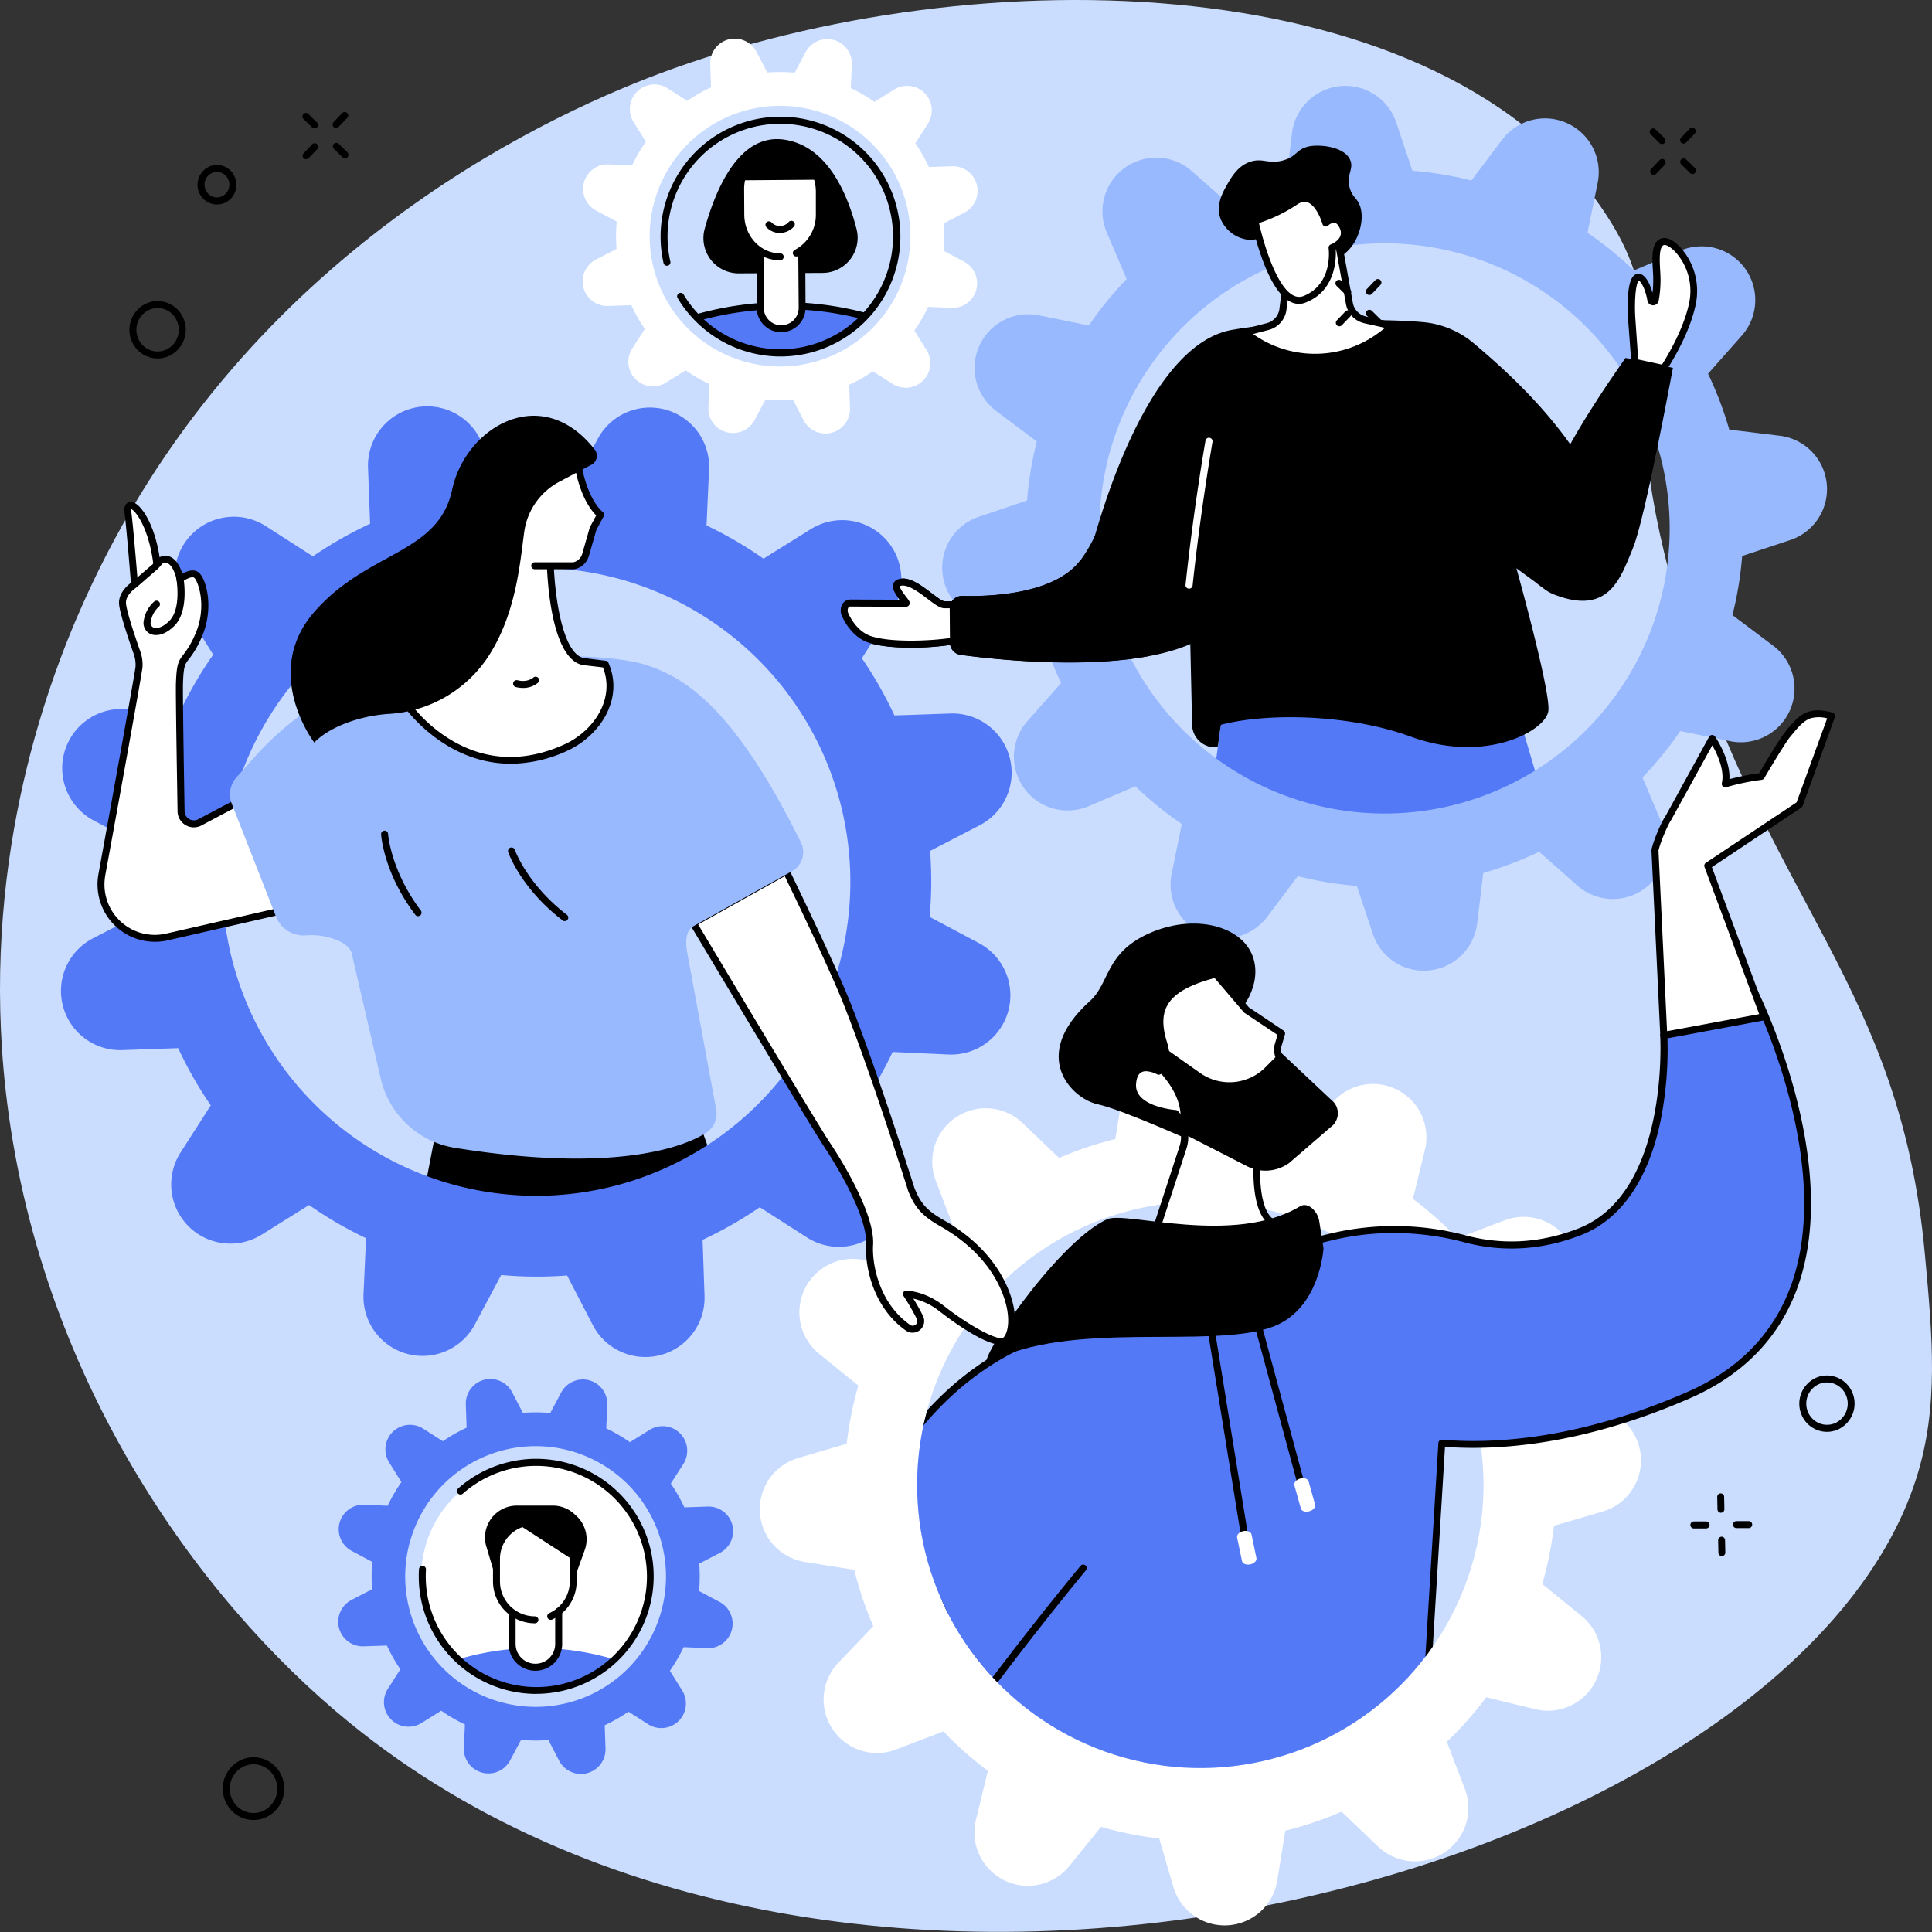 <?xml version="1.0" encoding="UTF-8"?> <svg xmlns="http://www.w3.org/2000/svg" xmlns:xlink="http://www.w3.org/1999/xlink" viewBox="0 0 830 830"><rect x="0" y="0" width="830" height="830" fill="#333333" stroke="none"/> <defs> <style>.cls-1{fill:none;}.cls-2{fill:#caddff;}.cls-3{fill:#5479f7;}.cls-4{fill:#99b9ff;}.cls-5{fill:#fff;}.cls-6{clip-path:url(#clip-path);}.cls-7{clip-path:url(#clip-path-2);}</style> <clipPath id="clip-path"> <path class="cls-1" d="M709.91,287.07,409.37,369.85,321,517.63,399.12,603a121.67,121.67,0,1,0,238.13,39.8l116-21.55L820.1,479.73,803,277.22Z"></path> </clipPath> <clipPath id="clip-path-2"> <path class="cls-1" d="M285,101.31a50.12,50.12,0,1,1,50.12,50.12A50.12,50.12,0,0,1,285,101.31Z"></path> </clipPath> </defs> <title>pic_03Ресурс 5</title> <g id="Слой_2" data-name="Слой 2"> <g id="Illustration"> <g id="Social_role" data-name="Social role"> <path class="cls-2" d="M36.32,257.82c-18,39.81-44.55,116-33.86,210.83C16.16,590.27,84,686.16,150.06,740c219.09,178.8,620.16,63.29,673.27-105.14,9.64-30.56,6.93-60,3.59-96.29-10.6-115.34-66.45-149.62-104-272.08-34.18-111.45-.48-124-32.44-173.54C621.14-14.48,421-19.9,283.29,31.63,230.4,51.42,102,112.13,36.32,257.82Z"></path> <path class="cls-3" d="M663.43,344.59,650,299.16l-122.54-11-8,61.32S645,376,663.43,344.59Z"></path> <path class="cls-4" d="M427.93,176.54l17.47,13.13A152.85,152.85,0,0,0,441.23,215L420.54,222a23.08,23.08,0,0,0-15.65,24.21h0a23.08,23.08,0,0,0,20.17,20.59l21.7,2.64a154.89,154.89,0,0,0,9.11,24l-14.49,16.37a23.08,23.08,0,0,0-1.45,28.79h0a23.08,23.08,0,0,0,27.76,7.75l20.06-8.54A152.88,152.88,0,0,0,507.71,354l-4.37,21.41a23.08,23.08,0,0,0,13.14,25.65h0a23.08,23.08,0,0,0,27.91-7.17l13.14-17.47a152.9,152.9,0,0,0,25.37,4.17l6.91,20.68A23.08,23.08,0,0,0,614,416.91h0a23.08,23.08,0,0,0,20.59-20.17l2.64-21.7a154.9,154.9,0,0,0,24-9.11l16.37,14.49a23.08,23.08,0,0,0,28.78,1.45h0a23.08,23.08,0,0,0,7.75-27.76L705.62,334a152.86,152.86,0,0,0,16.23-19.94l21.41,4.36a23.08,23.08,0,0,0,25.65-13.14h0a23.08,23.08,0,0,0-7.17-27.91l-17.47-13.13a152.86,152.86,0,0,0,4.17-25.37L769.13,232a23.08,23.08,0,0,0,15.65-24.21h0A23.08,23.08,0,0,0,764.6,187.2l-21.7-2.64a155,155,0,0,0-9.11-24l14.49-16.37a23.08,23.08,0,0,0,1.45-28.78h0A23.08,23.08,0,0,0,722,107.65l-20.06,8.54A153,153,0,0,0,682,100l4.36-21.41A23.08,23.08,0,0,0,673.19,52.9h0a23.08,23.08,0,0,0-27.91,7.17L632.14,77.53a153,153,0,0,0-25.37-4.17l-6.91-20.68A23.08,23.08,0,0,0,575.65,37h0a23.08,23.08,0,0,0-20.59,20.17l-2.64,21.7a154.89,154.89,0,0,0-24,9.1L512,73.52a23.08,23.08,0,0,0-28.78-1.45h0a23.08,23.08,0,0,0-7.75,27.76L484,119.9a152.84,152.84,0,0,0-16.23,19.94l-21.41-4.37a23.08,23.08,0,0,0-25.65,13.14h0A23.08,23.08,0,0,0,427.93,176.54Zm55.22.17a122.48,122.48,0,1,1,61.42,162A122.48,122.48,0,0,1,483.14,176.7Z"></path> <path class="cls-5" d="M436.34,259.35s-13.71.51-30.66.44c-3.57,0-13.13-11.46-19.27-9.52-4.41,1.39,3.93,8.9,2.78,8.9l-23.63-.1c-2.66,0-3.55,2.71-2.45,5.13,1.58,3.46,5,8.71,10.7,10.54,10.16,3.27,29.77,1.8,35.83.62a153.61,153.61,0,0,1,23.77-2.77Z"></path> <path d="M391.37,278.23c-6.48,0-13.21-.52-18-2.07-6.81-2.2-10.38-8.67-11.6-11.35a5.67,5.67,0,0,1,.16-5.36,4.17,4.17,0,0,1,3.64-1.89h0l20.91.09c-1.92-2.52-3.35-4.78-2.73-6.76a3.11,3.11,0,0,1,2.2-2.05c4.48-1.42,9.69,2.52,14.28,6,1.92,1.45,4.55,3.45,5.44,3.45,16.71.06,30.46-.43,30.59-.44l1.94-.07-3.59,16.29-1.18,0a153.66,153.66,0,0,0-23.51,2.74A114.17,114.17,0,0,1,391.37,278.23Zm-25.82-17.67a1.22,1.22,0,0,0-1.12.52,2.76,2.76,0,0,0,.06,2.49c1.05,2.32,4.12,7.91,9.79,9.74,9.91,3.19,29.37,1.69,35.09.58a161.86,161.86,0,0,1,22.84-2.75l2.25-10.22c-4.37.13-15.66.43-28.78.38-1.89,0-4.13-1.71-7.24-4.06-3.61-2.73-8.56-6.48-11.57-5.53a.74.74,0,0,0-.27.13c-.13.52.78,2.1,2.75,4.63,1.19,1.54,1.79,2.31,1.29,3.32a1.59,1.59,0,0,1-1.44.88h0l-23.64-.1Z"></path> <path d="M529.19,141.74c17.63-3.16,55.47-5.58,81.93-3.37a39.16,39.16,0,0,1,22,9.11c18.23,15.4,59.66,52,62.58,97.18a7.91,7.91,0,0,1-3,6.67l-.35-2c-10,7.93-22.69,9.44-32.31,1.09l-8.58-6.3s14.73,52.78,13.73,61.26-26.83,22.91-59.12,11.08c-25.87-9.48-60.85-10.44-81.47-5.11-.34.09-1.23,9.4-1.56,9.49a7.53,7.53,0,0,1-4.63-.47,9.87,9.87,0,0,1-6.27-9l-1.34-60L467,242.93S488.17,149.09,529.19,141.74Z"></path> <path d="M718.7,158.05c-.49,2.47-12,64.92-17.21,77.5-5.34,12.86-10.25,28.87-33.5,20-34.72-13.22,26.71-96.2,30.32-101.76C698.43,153.62,718.71,158,718.7,158.05Z"></path> <path d="M408.11,276.13,408,261.4a5.3,5.3,0,0,1,5.43-5.35c11.94.3,40.13-.67,51-15.7,9.15-12.63,11.92-27.8,11.92-27.8s46.13-6.94,54.09,30.47c11.28,53-94.31,41.52-117.74,38.33A5.3,5.3,0,0,1,408.11,276.13Z"></path> <path class="cls-5" d="M702.36,155.66,701,136.75s-.88-14.47,2-17.17c2.09-2,5,2.7,6.22,9.28a1,1,0,0,0,1.93,0A48.45,48.45,0,0,0,711.7,117c-.25-4.75-1.16-13.11,3.3-13.29s14.78,11.42,12.33,25.45-12.67,29.12-12.67,29.12Z"></path> <path d="M714.65,159.83a1.5,1.5,0,0,1-.32,0L702,157.12a1.5,1.5,0,0,1-1.18-1.36l-1.4-18.91c-.22-3.58-.69-15.42,2.41-18.37a2.94,2.94,0,0,1,3-.72c2.37.78,4.1,4.4,5.1,8.06a47.66,47.66,0,0,0,.21-8.7l-.07-1.2c-.26-4.31-.59-9.67,1.73-12.24a4.29,4.29,0,0,1,3.07-1.43c2.15-.09,4.87,1.56,7.47,4.52a28,28,0,0,1,6.4,22.69c-2.48,14.19-12.49,29.08-12.91,29.71A1.5,1.5,0,0,1,714.65,159.83Zm-10.87-5.4L714,156.64c2.13-3.34,9.85-16,11.89-27.7a24.91,24.91,0,0,0-5.7-20.2c-2.12-2.42-4.08-3.5-5-3.5h0a1.27,1.27,0,0,0-1,.44c-1.48,1.64-1.16,6.9-1,10.05l.07,1.22a49.67,49.67,0,0,1-.66,12.15,2.44,2.44,0,0,1-2.42,2.06h0a2.46,2.46,0,0,1-2.45-2.06c-1-5.68-3.07-8.39-3.71-8.51-1.43,1.42-1.89,9.42-1.48,16Z"></path> <path d="M544.4,102.65c-2.87-1.3-4.35.86-8.62.28a14.81,14.81,0,0,1-11.4-8.9c-2.26-5.93,1-11.59,3.05-15.15s4.64-7.5,9.16-9.2c5.88-2.22,8.34,1.19,15.08-.9,5.48-1.7,5.08-4.34,10-5.73,4.06-1.16,15.78-.5,18.4,5.73,1.66,4-1.92,6.35-.14,12.21,1.07,3.51,2.76,3.94,4,6.66,3.05,6.73-.77,18.56-8.06,22.52C565.92,115.54,549.34,104.9,544.4,102.65Z"></path> <path class="cls-5" d="M553.49,113.95l-2.3,18.88a8.83,8.83,0,0,1-6.54,7.47l-9.71,2.53,1.37,1a47.25,47.25,0,0,0,57.18.05l5-3.82-12.07-2.69a8.83,8.83,0,0,1-6.76-7l-5-27.82Z"></path> <path d="M564.94,155a48.69,48.69,0,0,1-29.54-9.93L534,144a1.5,1.5,0,0,1,.53-2.65l9.71-2.53a7.29,7.29,0,0,0,5.42-6.2l2.3-18.88a1.5,1.5,0,0,1,.78-1.14L574,101.23a1.5,1.5,0,0,1,2.19,1.05l5,27.82a7.31,7.31,0,0,0,5.61,5.85l12.07,2.69a1.5,1.5,0,0,1,.58,2.66l-5,3.82A48.69,48.69,0,0,1,564.94,155Zm-26.61-11.5a45.9,45.9,0,0,0,54.26-.77l2.46-1.86-8.91-2a10.31,10.31,0,0,1-7.91-8.25l-4.65-25.79L554.89,114.9,552.68,133a10.27,10.27,0,0,1-7.65,8.74Z"></path> <path class="cls-5" d="M572.27,106.39s7.45-2.81,4.65-9-7.36-1.61-7.36-1.61-4.24-15.18-13.13-9.19a62.76,62.76,0,0,1-17.33,8.16s3.13,15.27,8.76,25.44c3.39,6.13,7.7,10.4,12.77,8.34,13.88-5.64,11.64-22.16,11.64-22.16Z"></path> <path d="M558.09,130.57c-3.3,0-7.38-2.13-11.54-9.63-5.67-10.25-8.79-25.23-8.92-25.86a1.5,1.5,0,0,1,1.09-1.75,61.89,61.89,0,0,0,16.87-8c2.48-1.67,4.92-2.08,7.24-1.22,4,1.47,6.42,6.45,7.5,9.27a5.56,5.56,0,0,1,3.59-.66c1.83.33,3.29,1.69,4.36,4a7.09,7.09,0,0,1,.26,5.82,10.07,10.07,0,0,1-4.7,4.69c.21,4,0,17.51-12.65,22.63A8.24,8.24,0,0,1,558.09,130.57ZM540.87,95.82c.9,3.92,3.82,15.55,8.31,23.66,3.63,6.55,7.29,9.14,10.89,7.68,12.61-5.12,10.8-19.94,10.71-20.57a1.5,1.5,0,0,1,1-1.6c.07,0,3.1-1.23,4-3.52a4.16,4.16,0,0,0-.22-3.43c-.44-1-1.17-2.14-2.16-2.32a3.87,3.87,0,0,0-2.77,1.15,1.5,1.5,0,0,1-2.5-.66c-.6-2.15-2.92-8-6.33-9.25-1.38-.51-2.87-.22-4.53.9A65.93,65.93,0,0,1,540.87,95.82Z"></path> <path class="cls-5" d="M510.81,252.88h-.16a1.5,1.5,0,0,1-1.33-1.65c3.53-33.39,8.52-61.62,8.57-61.9a1.5,1.5,0,1,1,3,.52c0,.28-5,28.41-8.54,61.69A1.5,1.5,0,0,1,510.81,252.88Z"></path> <path class="cls-3" d="M151.11,666.29l8.83,4.7a69.93,69.93,0,0,0-.08,11.76L151,687.35a10.56,10.56,0,0,0-5.35,12.05h0a10.56,10.56,0,0,0,10.58,7.88l10-.34A70.88,70.88,0,0,0,172,717.14l-5.39,8.43A10.56,10.56,0,0,0,168,738.68h0a10.56,10.56,0,0,0,13.1,1.53l8.46-5.28a69.93,69.93,0,0,0,10.17,5.92l-.45,10a10.56,10.56,0,0,0,7.76,10.66h0a10.56,10.56,0,0,0,12.11-5.22l4.7-8.83a70,70,0,0,0,11.76.08l4.59,8.86a10.56,10.56,0,0,0,12.05,5.35h0a10.56,10.56,0,0,0,7.88-10.58l-.34-10A70.89,70.89,0,0,0,270,735.35l8.43,5.39a10.56,10.56,0,0,0,13.11-1.39h0a10.56,10.56,0,0,0,1.53-13.1l-5.28-8.46a69.93,69.93,0,0,0,5.92-10.17l10,.45a10.56,10.56,0,0,0,10.66-7.76h0a10.56,10.56,0,0,0-5.22-12.11l-8.83-4.7a69.93,69.93,0,0,0,.08-11.76l8.86-4.59a10.56,10.56,0,0,0,5.35-12.05h0A10.56,10.56,0,0,0,304,647.23l-10,.34a70.91,70.91,0,0,0-5.82-10.21l5.39-8.43a10.56,10.56,0,0,0-1.39-13.11h0a10.56,10.56,0,0,0-13.1-1.53l-8.46,5.28a70,70,0,0,0-10.17-5.92l.45-10A10.56,10.56,0,0,0,253.2,593h0a10.56,10.56,0,0,0-12.11,5.22l-4.7,8.83a70,70,0,0,0-11.76-.08L220,598.11A10.56,10.56,0,0,0,208,592.76h0a10.56,10.56,0,0,0-7.88,10.58l.34,10a70.86,70.86,0,0,0-10.21,5.82l-8.43-5.39a10.56,10.56,0,0,0-13.11,1.39h0a10.56,10.56,0,0,0-1.53,13.1l5.28,8.46a69.92,69.92,0,0,0-5.92,10.17l-10-.45a10.56,10.56,0,0,0-10.66,7.76h0A10.56,10.56,0,0,0,151.11,666.29Zm25-3.84a56,56,0,1,1,39.25,68.85A56,56,0,0,1,176.08,662.45Z"></path> <path class="cls-5" d="M278.34,677.45a48.7,48.7,0,1,0-48.7,48.74,48.72,48.72,0,0,0,48.7-48.74Z"></path> <path class="cls-3" d="M263.92,712.89a48.93,48.93,0,0,1-67.2,0,117.41,117.41,0,0,1,67.2,0Z"></path> <path d="M214.63,649a13.66,13.66,0,0,1,7.4-2.18h15.46a13.67,13.67,0,0,1,9.3,3.65l.85.79a13.67,13.67,0,0,1,3.56,14.65L246.11,680l-32.58-.2-4.6-15.41A13.67,13.67,0,0,1,214.63,649Z"></path> <path class="cls-5" d="M222.69,655.13l.21-.09,23.39,15.19v9.16A16.46,16.46,0,0,1,240,692.31v14a10,10,0,0,1-20,0v-13.6a16.45,16.45,0,0,1-6.75-13.28v-9.72A16,16,0,0,1,222.69,655.13Z"></path> <path d="M229.79,697.38a18,18,0,0,1-18-18v-9.72a17.46,17.46,0,0,1,17.44-17.44h17a1.5,1.5,0,0,1,1.5,1.5v25.66a18,18,0,0,1-10.55,16.39A1.5,1.5,0,1,1,236,693a15,15,0,0,0,8.79-13.66V655.23H229.23a14.46,14.46,0,0,0-14.44,14.44v9.72a15,15,0,0,0,15,15,1.5,1.5,0,0,1,0,3Z"></path> <path d="M230.33,727.71A50.48,50.48,0,0,1,180,674.11a1.5,1.5,0,0,1,3,.18A47.49,47.49,0,0,0,197,711a47.48,47.48,0,1,0,66.69-67.6,47.57,47.57,0,0,0-64.86-1.71,1.5,1.5,0,0,1-2-2.24,50.48,50.48,0,1,1,33.86,88.23Z"></path> <path d="M230,717.76a11.5,11.5,0,0,1-11.49-11.49V693a1.5,1.5,0,0,1,3,0v13.25a8.49,8.49,0,0,0,17,0v-14a1.5,1.5,0,0,1,3,0v14A11.5,11.5,0,0,1,230,717.76Z"></path> <path class="cls-5" d="M673.64,533h0a22.92,22.92,0,0,0-27.27-8.73L626.09,532A151.81,151.81,0,0,0,607,515.07l5.13-21a22.92,22.92,0,0,0-12.08-26h0a22.92,22.92,0,0,0-28,6.07L558.33,491a153.85,153.85,0,0,0-25-5l-6.1-20.85a22.92,22.92,0,0,0-23.44-16.44h0a22.92,22.92,0,0,0-21.2,19.24l-3.43,21.39A151.94,151.94,0,0,0,455,497.47l-15.69-15a22.92,22.92,0,0,0-28.52-2.52h0A22.92,22.92,0,0,0,402,507.21l7.74,20.28a151.94,151.94,0,0,0-16.92,19.13l-21-5.13a22.92,22.92,0,0,0-26,12.08h0a22.92,22.92,0,0,0,6.07,28l16.85,13.7a154,154,0,0,0-5,25l-20.84,6.1a22.92,22.92,0,0,0-16.44,23.44h0A22.92,22.92,0,0,0,345.66,671L367,674.42a151.82,151.82,0,0,0,8.18,24.19l-15,15.7a22.92,22.92,0,0,0-2.52,28.52h0A22.92,22.92,0,0,0,385,751.57l20.28-7.74a151.85,151.85,0,0,0,19.13,16.93l-5.13,21a22.92,22.92,0,0,0,12.08,26h0a22.92,22.92,0,0,0,28-6.07L473,784.84a153.89,153.89,0,0,0,25,5l6.1,20.84a22.92,22.92,0,0,0,23.44,16.44h0a22.92,22.92,0,0,0,21.2-19.24l3.43-21.39a151.88,151.88,0,0,0,24.19-8.18l15.7,15a22.92,22.92,0,0,0,28.52,2.52h0a22.92,22.92,0,0,0,8.73-27.27l-7.74-20.28a151.86,151.86,0,0,0,16.93-19.13l21,5.13a22.92,22.92,0,0,0,26-12.08h0a22.92,22.92,0,0,0-6.07-28l-16.85-13.7a153.89,153.89,0,0,0,5-25l20.85-6.1A22.92,22.92,0,0,0,704.93,626h0a22.92,22.92,0,0,0-19.24-21.2L664.3,601.4a151.82,151.82,0,0,0-8.18-24.19l15-15.7A22.92,22.92,0,0,0,673.64,533ZM583,739.26A121.67,121.67,0,1,1,617,570.6,121.67,121.67,0,0,1,583,739.26Z"></path> <g class="cls-6"> <path d="M515.15,491.62s-32.66-14.87-43.61-17.22-29.68-20.65-3.3-44.36c8.55-7.68,6.51-20.48,25.08-28.91s37.79-3.94,43.87,7.51-2,25.78-10.1,30S515.15,491.62,515.15,491.62Z"></path> <path class="cls-5" d="M549.21,448.72l1.4-4.76-15.09-10.07-13.16-15.42c-21,5.39-27.38,13.73-22.45,29.57,3.16,10.16-2.08,12.16-2.08,12.16s-10.59-5.83-11.33,5.48,18.34,12.69,18.34,12.69h0A14.59,14.59,0,0,1,508.16,493L491.7,543.42s60.91-3.67,58.58-12.7a10.09,10.09,0,0,0-4.11-5.76c-9.36-6.66-5.55-34.29-5.55-34.29l16.2-13.73a7.58,7.58,0,0,0,1.35-10.08l-7.9-11.5A7.82,7.82,0,0,1,549.21,448.72Z"></path> <path d="M491.7,544.92a1.5,1.5,0,0,1-1.43-2l16.46-50.46a13.07,13.07,0,0,0-2.6-12.69c-3.46-.36-19.88-2.66-19.12-14.23.25-3.76,1.54-6.3,3.84-7.55,3.18-1.74,7.22-.29,8.92.47.94-.78,2.82-3.27.72-10-2.33-7.47-2.18-13.39.45-18.1,3.31-5.93,10.63-10.18,23.05-13.37a1.5,1.5,0,0,1,1.51.48l13,15.26,14.91,10a1.5,1.5,0,0,1,.61,1.67l-1.4,4.76a6.3,6.3,0,0,0,.85,5.36l7.9,11.5a9.06,9.06,0,0,1-1.62,12.08L542,491.43c-1,7.85-1.89,27.39,5,32.3a11.54,11.54,0,0,1,4.69,6.61,3.59,3.59,0,0,1-.66,3.1c-5.84,8-53.84,11.14-59.29,11.47Zm.64-84.72a4.23,4.23,0,0,0-2,.46c-1.33.73-2.1,2.46-2.28,5.12-.64,9.69,16.77,11.08,17,11.09a1.5,1.5,0,0,1,1,.46,16.07,16.07,0,0,1,3.65,16.09l-15.78,48.36c20.19-1.35,51.2-5.11,54.84-10.1.24-.33.2-.5.18-.59a8.63,8.63,0,0,0-3.53-4.92c-10-7.11-6.33-34.55-6.17-35.72a1.5,1.5,0,0,1,.52-.94l16.2-13.73a6.07,6.07,0,0,0,1.08-8.09L549,456.2a9.29,9.29,0,0,1-1.26-7.91h0l1.09-3.7-14.17-9.45a1.49,1.49,0,0,1-.31-.27l-12.55-14.7c-11,2.93-17.47,6.66-20.28,11.69-2.24,4-2.3,9-.21,15.75,3.54,11.37-2.71,13.9-3,14a1.5,1.5,0,0,1-1.26-.09A11.35,11.35,0,0,0,492.34,460.2Z"></path> <path d="M495,446.41l20.56,14.53a21.84,21.84,0,0,0,28.12-2.47l6.42-6.48L573,473.52a7.29,7.29,0,0,1-1.25,10.63l-17.88,15.44A17.37,17.37,0,0,1,535.71,501L506,485.78s5.86-10.63-8.13-25.59S495,446.41,495,446.41Z"></path> <path class="cls-3" d="M753.39,425.46,714.77,444.8s4.42,68.67-36.19,84.38a78.37,78.37,0,0,1-49.08,3,117.33,117.33,0,0,0-57.63-.83l-76.23,18.4A108.39,108.39,0,0,0,414.2,637c-7.77,45.69-16.19,106-17.26,157.5a13.75,13.75,0,0,0,18,13.38l196.94-65.05L619.41,620C644,622,680,619.15,725.3,599.41,821.09,557.68,753.39,425.46,753.39,425.46Z"></path> <path d="M410.62,810.05a15.29,15.29,0,0,1-15.18-15.62c1.09-52.83,10-114.93,17.28-157.72a109.78,109.78,0,0,1,82.57-88.37l76.23-18.4a119.27,119.27,0,0,1,58.36.84C645.81,535,662,534,678,527.79c39.11-15.13,35.28-82.21,35.23-82.89a1.5,1.5,0,0,1,.83-1.44l38.62-19.35a1.5,1.5,0,0,1,2,.66c.37.73,37.13,73.57,17.63,128.11-7.77,21.74-23.4,37.86-46.45,47.9-46.06,20.07-82.33,22.47-105.08,20.8l-7.4,121.3a1.5,1.5,0,0,1-1,1.33L415.45,809.26A15.39,15.39,0,0,1,410.62,810.05ZM598.84,529.71a113.46,113.46,0,0,0-26.62,3.14L496,551.25a106.78,106.78,0,0,0-80.32,86c-7.26,42.7-16.15,104.64-17.24,157.28a12.25,12.25,0,0,0,16.07,11.92l196-64.73,7.43-121.8a1.5,1.5,0,0,1,1.62-1.4c22.29,1.87,58.63-.16,105.16-20.44,22.26-9.7,37.34-25.23,44.83-46.16,17.63-49.31-12-114.31-16.82-124.4l-36.39,18.23a156.75,156.75,0,0,1-2.94,35.7c-5.3,25.55-17.15,42.56-34.25,49.18-16.63,6.44-33.45,7.47-50,3.09A118.28,118.28,0,0,0,598.84,529.71Z"></path> <path class="cls-5" d="M711,365.4c.39-2.62,3.81-11.19,5.74-14l18.79-34.18s7.54,11,5.63,19.56a98.58,98.58,0,0,1,15.47-3.23s8.78-15,11.25-17.91,5.51-7.21,9.67-8.53,9.35.5,9.35.5l-13.85,38.07-39.38,26.23,24.12,64.89-43,8Z"></path> <path d="M714.77,446.3a1.5,1.5,0,0,1-1.5-1.43l-3.78-79.4a1.51,1.51,0,0,1,0-.29c.41-2.81,3.84-11.46,6-14.54l18.75-34.11a1.5,1.5,0,0,1,2.55-.13c.29.43,6.64,9.79,6.18,18.35a101.64,101.64,0,0,1,12.77-2.57c1.73-2.95,8.77-14.83,11-17.48l1-1.26c2.36-2.88,5.31-6.46,9.32-7.73,4.6-1.45,10.07.43,10.3.51a1.5,1.5,0,0,1,.91,1.93l-13.85,38.07a1.5,1.5,0,0,1-.58.74l-38.4,25.58,23.71,63.78a1.5,1.5,0,0,1-1.13,2l-43,8Zm-2.27-80.82L716.18,443l39.58-7.33-23.5-63.22a1.5,1.5,0,0,1,.58-1.77l39-26,13.13-36.08a14,14,0,0,0-6.94-.08c-3.16,1-5.79,4.2-7.9,6.77l-1.08,1.3c-1.88,2.22-8.08,12.55-11.1,17.7a1.5,1.5,0,0,1-1.13.73,98,98,0,0,0-15.21,3.18,1.5,1.5,0,0,1-1.89-1.76c1.27-5.7-2.12-12.77-4.1-16.25L718,352.16l-.08.14C716.2,354.82,712.94,362.94,712.5,365.49Z"></path> <path class="cls-3" d="M342.3,761.49s8-157.4,110.49-189.14l27.49,83.21S382.5,771.77,373.12,808,342.3,761.49,342.3,761.49Z"></path> <path d="M342.3,763h-.08a1.5,1.5,0,0,1-1.42-1.57,343.87,343.87,0,0,1,16.89-83.08c8.65-25.31,19.9-46.84,33.42-64,17-21.5,37.57-36.12,61.24-43.45a1.5,1.5,0,0,1,.89,2.87c-52.35,16.21-79.31,66.33-92.71,105.53a340.45,340.45,0,0,0-16.73,82.26A1.5,1.5,0,0,1,342.3,763Z"></path> <path d="M373.12,809.49a1.5,1.5,0,0,1-1.42-2c13.63-39.66,89.29-130.92,92.5-134.79a1.5,1.5,0,1,1,2.31,1.92c-.78.94-78.52,94.71-92,133.85A1.5,1.5,0,0,1,373.12,809.49Z"></path> <path d="M568.58,536.26l-1.85-11.79c-.62-3.94-4.76-8.3-8.18-6.25-28.54,17.13-75,2-82.8,5.53-22.14,9.82-59.14,65.88-50.77,61.5,35.24-18.46,94.66-5.44,121.56-15.18C567.19,562.59,568.58,536.26,568.58,536.26Z"></path> <path d="M534.64,661.19a1.5,1.5,0,0,1-1.48-1.26L516.85,559.31a1.5,1.5,0,1,1,3-.48l16.31,100.62a1.5,1.5,0,0,1-1.24,1.72Z"></path> <path d="M559,639.15a1.5,1.5,0,0,1-1.45-1.11l-21.77-80.4a1.5,1.5,0,0,1,2.9-.78l21.77,80.4a1.5,1.5,0,0,1-1.45,1.89Z"></path> <path class="cls-5" d="M534.13,657.78c-1.71.36-2.91,1.57-2.67,2.71l2.11,10.15c.24,1.14,1.82,1.78,3.53,1.42s2.91-1.57,2.67-2.71l-2.11-10.15C537.42,658.06,535.84,657.42,534.13,657.78Z"></path> <path class="cls-5" d="M558.55,635.21c-1.68.47-2.79,1.76-2.48,2.88l2.8,10c.31,1.12,1.93,1.65,3.62,1.17s2.79-1.76,2.48-2.89l-2.8-10C561.86,635.27,560.24,634.74,558.55,635.21Z"></path> </g> <path d="M189.31,475.33l-9.71,50.14S269.43,551.36,309.67,508l-11.78-32.64Z"></path> <path class="cls-3" d="M40.19,352.45l21.25,11.31a168.33,168.33,0,0,0-.2,28.32L39.91,403.13a25.42,25.42,0,0,0-12.89,29h0a25.42,25.42,0,0,0,25.46,19l24.07-.83a170.61,170.61,0,0,0,14,24.57l-13,20.28a25.42,25.42,0,0,0,3.34,31.57h0a25.42,25.42,0,0,0,31.53,3.69l20.37-12.72a168.37,168.37,0,0,0,24.47,14.25l-1.09,24a25.42,25.42,0,0,0,18.68,25.67h0A25.41,25.41,0,0,0,204,569l11.31-21.25a168.4,168.4,0,0,0,28.31.2l11.05,21.32a25.42,25.42,0,0,0,29,12.89h0a25.42,25.42,0,0,0,19-25.46l-.83-24.06a170.61,170.61,0,0,0,24.57-14l20.29,13a25.42,25.42,0,0,0,31.57-3.34h0a25.42,25.42,0,0,0,3.69-31.53l-12.72-20.37a168.35,168.35,0,0,0,14.25-24.47l24,1.09a25.42,25.42,0,0,0,25.67-18.68h0a25.42,25.42,0,0,0-12.57-29.15L399.37,393.9a168.33,168.33,0,0,0,.2-28.32l21.32-11.05a25.42,25.42,0,0,0,12.89-29h0a25.42,25.42,0,0,0-25.46-19l-24.06.83a170.66,170.66,0,0,0-14-24.57l13-20.29A25.41,25.41,0,0,0,379.88,231h0a25.42,25.42,0,0,0-31.53-3.69L328,240a168.47,168.47,0,0,0-24.47-14.25l1.09-24A25.42,25.42,0,0,0,285.93,176h0a25.41,25.41,0,0,0-29.15,12.57l-11.31,21.25a168.46,168.46,0,0,0-28.32-.2l-11.05-21.32a25.42,25.42,0,0,0-29-12.89h0a25.42,25.42,0,0,0-19,25.46L159,225a170.58,170.58,0,0,0-24.57,14l-20.29-13a25.42,25.42,0,0,0-31.57,3.34h0a25.42,25.42,0,0,0-3.69,31.53l12.72,20.37a168.32,168.32,0,0,0-14.25,24.47l-24-1.09A25.42,25.42,0,0,0,27.62,323.3h0A25.42,25.42,0,0,0,40.19,352.45Zm60.11-9.25a134.9,134.9,0,1,1,94.48,165.73A134.9,134.9,0,0,1,100.3,343.2Z"></path> <path class="cls-5" d="M58,253.6s-2.08-26.37-3-33.49c-1.09-8.09,10.65.38,12.77,25.26Z"></path> <path d="M56.73,256.64l-.23-2.92c0-.26-2.09-26.41-3-33.41-.27-2,.11-3.41,1.13-4.17a2.8,2.8,0,0,1,3-.17c3.68,1.66,10.1,11.06,11.65,29.27l.07.77Zm-.32-37.91a4.48,4.48,0,0,0,0,1.19c.77,5.74,2.24,23.57,2.82,30.66l6.9-5.84C64.58,228,58.54,219.61,56.41,218.72Z"></path> <path class="cls-5" d="M43.76,375.82S59.5,289.44,59.7,286.57a15.2,15.2,0,0,0-.83-6.12c-2-5.75-6.22-18-6.26-21.48s3-6.22,4.34-7.24c.8-.61,1.56-1.25,2.32-1.91l7.07-6.11c1.76-1.44,2.62-3.83,5-3.47,4.62.68,6,8.6,6,8.6s4.47-3.53,6.91-1.85,6.54,14,.75,26.63-7.49,6.84-7.94,20c-.18,5.24.69,54.92.69,54.92a5.47,5.47,0,0,0,8,4.83l31.31-16.57,10.43,53L71.67,402.52A23.14,23.14,0,0,1,43.76,375.82Z"></path> <path d="M66.5,404.6a24.65,24.65,0,0,1-24.22-29h0c4.37-24,15.74-86.68,15.93-89.09a13.65,13.65,0,0,0-.75-5.52c-2.87-8.15-6.3-18.58-6.34-22,0-4.22,3.43-7.32,4.93-8.45.79-.6,1.55-1.24,2.25-1.85l7.07-6.11a10.62,10.62,0,0,0,1.26-1.31c1-1.21,2.47-2.87,5-2.5,3.92.58,5.86,4.95,6.7,7.67,1.86-1,4.69-2.14,6.82-.66,3.32,2.3,7.24,15.44,1.26,28.49a40.15,40.15,0,0,1-5.25,8.88c-1.72,2.23-2.3,3-2.55,10.5-.18,5.14.68,54.34.69,54.84A4,4,0,0,0,85.09,352l33.1-17.52,11.1,56.43L72,404A24.75,24.75,0,0,1,66.5,404.6ZM45.23,376.09a21.64,21.64,0,0,0,26.11,25l54.44-12.42L116,339,86.49,354.65a7,7,0,0,1-10.22-6.16c0-2-.87-49.75-.69-55,.28-8.07,1-9.45,3.17-12.23a37.49,37.49,0,0,0,4.9-8.3c5.69-12.41,1.25-23.74-.24-24.77-1-.68-3.61.6-5.13,1.79l-2,1.55-.43-2.47c-.33-1.91-1.82-6.95-4.71-7.37-.8-.12-1.23.29-2.26,1.49a13.16,13.16,0,0,1-1.61,1.65l-7,6.09c-.74.64-1.54,1.32-2.4,2-1.14.86-3.78,3.18-3.75,6,0,2.25,2.33,10.1,6.17,21a16.62,16.62,0,0,1,.92,6.73c-.2,2.87-14.35,80.56-16,89.42Z"></path> <path d="M67,272.82a5.76,5.76,0,0,1-2.64-.6,5.17,5.17,0,0,1-2.58-5.7,13.8,13.8,0,0,1,4.45-8.09,1.5,1.5,0,1,1,1.87,2.34A11,11,0,0,0,64.78,267a2.22,2.22,0,0,0,1,2.53c1.39.71,4.09.11,7-2.83,5.24-5.28,3-18,3-18.13a1.5,1.5,0,1,1,3-.53c.11.59,2.5,14.4-3.83,20.77C72,271.77,69.23,272.82,67,272.82Z"></path> <path class="cls-5" d="M404.58,525.42c-7.42-4.22-10.38-7.61-13.13-14.59,0,0-15.31-48.53-27.27-79-4.79-12.19-15.51-35-26.41-57.53L299,395.94a10.25,10.25,0,0,0-1.17.77c19,31.77,53.89,90,57.61,95.39,0,0,19,28.09,18.07,42.66-.58,9.21,3,26.21,16.6,35.73a3.46,3.46,0,0,0,5.13-4.23l-.07-.15A99.07,99.07,0,0,0,389.34,556s7.43.07,15.2,6.2,24.28,17.11,27.7,13.42C438.1,569.26,434.61,542.48,404.58,525.42Z"></path> <path d="M430.17,577.77c-8,0-24.42-12.75-26.55-14.43a28.08,28.08,0,0,0-11.26-5.45,82.44,82.44,0,0,1,4.23,7.57l.08.18a5,5,0,0,1-7.36,6.08c-14.84-10.39-17.77-28.78-17.24-37.06.88-13.9-17.63-41.45-17.82-41.73-3.7-5.35-37.71-62.11-57.65-95.46a1.5,1.5,0,0,1,.39-2,11.61,11.61,0,0,1,1.34-.88L337,373a1.5,1.5,0,0,1,2.08.66c13.44,27.77,22.34,47.16,26.46,57.64,11.68,29.72,26.72,77.21,27.29,79,2.65,6.71,5.45,9.81,12.45,13.79h0c24.87,14.13,29.58,33.18,30.43,38.68.93,6,0,11.17-2.41,13.81A4.14,4.14,0,0,1,430.17,577.77Zm-40.82-23.3h0c.32,0,8,.15,16.12,6.52,11.15,8.79,23.87,15.52,25.67,13.58,1.41-1.52,2.58-5.29,1.65-11.31-.8-5.17-5.25-23.07-28.95-36.53h0c-7.64-4.34-10.86-7.93-13.78-15.34l0-.1c-.15-.48-15.43-48.83-27.24-78.88-4-10.23-12.65-29.06-25.68-56l-37.2,20.76c20,33.47,53.2,88.84,56.81,94.07.8,1.18,19.28,28.69,18.34,43.61-.49,7.69,2.22,24.78,16,34.41a2,2,0,0,0,2.9-2.39l-.05-.12a98.08,98.08,0,0,0-5.78-10,1.5,1.5,0,0,1,1.25-2.33Z"></path> <path class="cls-4" d="M101.63,333.92l8.25-9.26a126.43,126.43,0,0,1,51.23-34.4l13.43-4.82c1-.38,77.45-8.22,103.4.36,16.21,5.36,37.39,17.9,66.22,76.28a9.34,9.34,0,0,1-3.78,12.11l-42.26,23.59c-3.68,2.05-3.58,6.67-3,10.85l12.56,68a9.78,9.78,0,0,1-4.28,10c-10.48,6.75-41.07,17.25-108,6.48a39.08,39.08,0,0,1-31.85-29.82L151.2,410.06c-.76-4.5-6.93-6.71-11.7-7.75a29,29,0,0,0-8.17-.45A12.84,12.84,0,0,1,118.26,393L99.56,345.29A11,11,0,0,1,101.63,333.92Z"></path> <path d="M242.63,395.73a1.49,1.49,0,0,1-.91-.31c-17.84-13.65-23.17-28.7-23.39-29.33a1.5,1.5,0,0,1,2.84-1c.05.15,5.3,14.86,22.38,27.93a1.5,1.5,0,0,1-.91,2.69Z"></path> <path d="M179.6,393.59a1.5,1.5,0,0,1-1.2-.6c-13.52-17.94-14.63-33.87-14.67-34.54a1.5,1.5,0,0,1,3-.18c0,.16,1.13,15.74,14.07,32.92a1.5,1.5,0,0,1-1.2,2.4Z"></path> <path class="cls-5" d="M243,321.2c-42.6,19.21-68.28-18.68-68.28-18.68a13.66,13.66,0,0,0-2.34-2.05l.36-.13,1.45-.54c19-7.35,31.12-26.2,30.65-46.6l-.27-11.72,31.85-.33s.84,42.89,15.54,43.21l8.13,1C266.14,299.2,257.25,314.76,243,321.2Z"></path> <path d="M219.41,328.1c-27.9,0-44.69-22.92-45.91-24.64a12.21,12.21,0,0,0-2-1.76,1.5,1.5,0,0,1,.36-2.65l.36-.13,1.41-.52c18.22-7,30.15-25.19,29.69-45.17L203,241.51a1.5,1.5,0,0,1,1.48-1.53l31.85-.33a1.52,1.52,0,0,1,1.52,1.47c.23,11.53,3.2,41.5,14.07,41.74h.14l8.13,1a1.5,1.5,0,0,1,1.2.89c6.82,15.59-3.73,31.5-17.86,37.87A58.43,58.43,0,0,1,219.41,328.1ZM175.28,301l.52.54.13.16a62.24,62.24,0,0,0,17.79,16.16c15.12,9.06,31.48,9.73,48.63,2h0c12.56-5.66,22.06-19.51,16.67-33.14l-7.19-.84c-14.5-.43-16.59-34.67-16.89-43.19l-28.86.3.23,10.2C206.79,274.19,194.35,293.32,175.28,301ZM243,321.2h0Z"></path> <path class="cls-5" d="M204.69,243.14l-1.62-21.52A18.36,18.36,0,0,1,221,201.88l27.66-.6s2.14,13.5,9.37,19.86l-3.23,6.06-3.19,11.15a6.69,6.69,0,0,1-5.17,4.75H229.72Z"></path> <path d="M204.68,244.64a1.5,1.5,0,0,1-1.49-1.39l-1.62-21.52a19.86,19.86,0,0,1,19.37-21.35l27.66-.6A1.51,1.51,0,0,1,250.1,201c0,.13,2.15,13,8.88,19a1.5,1.5,0,0,1,.33,1.83l-3.15,5.92-3.15,11a8.14,8.14,0,0,1-6.34,5.81l-.28,0H229.72a1.5,1.5,0,0,1,0-3h16.53a5.16,5.16,0,0,0,3.88-3.66l3.19-11.15a1.53,1.53,0,0,1,.12-.29l2.69-5.05c-5.65-5.67-8-15.18-8.74-18.64l-26.38.57a16.86,16.86,0,0,0-16.44,18.13L206.18,243a1.5,1.5,0,0,1-1.38,1.61Z"></path> <path d="M224.65,295.55a12.5,12.5,0,0,1-3.08-.4,1.5,1.5,0,0,1,.74-2.91c4.35,1.1,6.77-1.12,6.79-1.14a1.5,1.5,0,0,1,2.06,2.18A9.87,9.87,0,0,1,224.65,295.55Z"></path> <path d="M254.13,199.64,240.22,207a28.82,28.82,0,0,0-15,21.46c-1.79,12.8-3.32,35-15.52,53.69A54.9,54.9,0,0,1,167,306.7c-11.37.72-24.82,5-32,12.29,0,0-22.87-29.93.1-56.2s53.19-24.56,59.15-52.44c5.7-26.68,38.23-46.46,61.19-17.28A4.36,4.36,0,0,1,254.13,199.64Z"></path> <path class="cls-5" d="M436.34,259.35s-13.71.51-30.66.44c-3.57,0-13.13-11.46-19.27-9.52-4.41,1.39,3.93,8.9,2.78,8.9l-23.63-.1c-2.66,0-3.55,2.71-2.45,5.13,1.58,3.46,5,8.71,10.7,10.54,10.16,3.27,29.77,1.8,35.83.62a153.61,153.61,0,0,1,23.77-2.77Z"></path> <path d="M391.37,278.23c-6.48,0-13.21-.52-18-2.07-6.81-2.2-10.38-8.67-11.6-11.35a5.67,5.67,0,0,1,.16-5.36,4.17,4.17,0,0,1,3.64-1.89h0l20.91.09c-1.92-2.52-3.35-4.78-2.73-6.76a3.11,3.11,0,0,1,2.2-2.05c4.48-1.42,9.69,2.52,14.28,6,1.92,1.45,4.55,3.45,5.44,3.45,16.71.06,30.46-.43,30.59-.44l1.94-.07-3.59,16.29-1.18,0a153.66,153.66,0,0,0-23.51,2.74A114.17,114.17,0,0,1,391.37,278.23Zm-25.82-17.67a1.22,1.22,0,0,0-1.12.52,2.76,2.76,0,0,0,.06,2.49c1.05,2.32,4.12,7.91,9.79,9.74,9.91,3.19,29.37,1.69,35.09.58a161.86,161.86,0,0,1,22.84-2.75l2.25-10.22c-4.37.13-15.66.43-28.78.38-1.89,0-4.13-1.71-7.24-4.06-3.61-2.73-8.56-6.48-11.57-5.53a.74.74,0,0,0-.27.13c-.13.52.78,2.1,2.75,4.63,1.19,1.54,1.79,2.31,1.29,3.32a1.59,1.59,0,0,1-1.44.88h0l-23.64-.1Z"></path> <path d="M413.41,256c11.87.3,39.78-.66,50.8-15.43,5.88,7.36,11.32,15.09,17.3,22.36a4.85,4.85,0,0,0,5.7,1.7,142.37,142.37,0,0,1,6.54,17.17c-29.62,5.6-68,1.26-81.06-.52a5.3,5.3,0,0,1-4.58-5.21L408,261.4A5.3,5.3,0,0,1,413.41,256Z"></path> <path class="cls-5" d="M256.12,90.47l8.83,4.7a69.93,69.93,0,0,0-.08,11.76L256,111.52a10.56,10.56,0,0,0-5.35,12.05h0a10.56,10.56,0,0,0,10.58,7.88l10-.34A70.88,70.88,0,0,0,277,141.31l-5.39,8.43A10.56,10.56,0,0,0,273,162.85h0a10.56,10.56,0,0,0,13.1,1.53l8.46-5.28A69.93,69.93,0,0,0,304.77,165l-.45,10a10.56,10.56,0,0,0,7.76,10.66h0a10.56,10.56,0,0,0,12.11-5.22l4.7-8.83a70,70,0,0,0,11.76.08l4.59,8.86a10.56,10.56,0,0,0,12.05,5.35h0a10.56,10.56,0,0,0,7.88-10.58l-.34-10A70.89,70.89,0,0,0,375,159.53l8.43,5.39a10.56,10.56,0,0,0,13.11-1.39h0a10.56,10.56,0,0,0,1.53-13.1L392.82,142a69.93,69.93,0,0,0,5.92-10.17l10,.45a10.56,10.56,0,0,0,10.66-7.76h0a10.56,10.56,0,0,0-5.22-12.11l-8.83-4.7a69.93,69.93,0,0,0,.08-11.76l8.86-4.59a10.56,10.56,0,0,0,5.35-12.05h0a10.56,10.56,0,0,0-10.58-7.88l-10,.34a70.91,70.91,0,0,0-5.82-10.21l5.39-8.43A10.56,10.56,0,0,0,397.24,40h0a10.56,10.56,0,0,0-13.1-1.53l-8.46,5.28a70,70,0,0,0-10.17-5.92l.45-10a10.56,10.56,0,0,0-7.76-10.66h0A10.56,10.56,0,0,0,346.1,22.4l-4.7,8.83a70,70,0,0,0-11.76-.08L325,22.29A10.56,10.56,0,0,0,313,16.93h0a10.56,10.56,0,0,0-7.88,10.58l.34,10a70.86,70.86,0,0,0-10.21,5.82l-8.43-5.39a10.56,10.56,0,0,0-13.11,1.39h0a10.56,10.56,0,0,0-1.53,13.1l5.28,8.46a69.92,69.92,0,0,0-5.92,10.17l-10-.45a10.56,10.56,0,0,0-10.66,7.76h0A10.56,10.56,0,0,0,256.12,90.47Zm25-3.84a56,56,0,1,1,39.25,68.85A56,56,0,0,1,281.09,86.63Z"></path> <g class="cls-7"> <path class="cls-3" d="M375,136.81a56.83,56.83,0,0,1-78,.41,136.36,136.36,0,0,1,78-.41Z"></path> <path d="M335.73,154a58.14,58.14,0,0,1-39.83-15.72L294,136.56l2.45-.77a137.86,137.86,0,0,1,78.93-.41l2.46.75L376,137.9A58.15,58.15,0,0,1,336,154Zm-35.81-16.15A55.33,55.33,0,0,0,372,137.5a135.52,135.52,0,0,0-72.06.38Z"></path> <path d="M302.74,98.29C307.68,80.46,317.88,57.1,337,60c18.35,2.76,27,22.89,31,38.49a15.11,15.11,0,0,1-14.62,18.76l-35.92.19A15.13,15.13,0,0,1,302.74,98.29Z"></path> <path class="cls-5" d="M318.57,77.59l0-.13,32.61-.25,0,.08a20.43,20.43,0,0,1,.67,5.11l.05,9.55a18.7,18.7,0,0,1-7.52,15.32l.13,24.92a9,9,0,1,1-18,.09l-.13-24.56a18.65,18.65,0,0,1-8.2-15.6l-.06-10.77A19.2,19.2,0,0,1,318.57,77.59Z"></path> <path d="M335.58,142.72a10.48,10.48,0,0,1-10.48-10.42L325,108a1.5,1.5,0,0,1,1.49-1.51h0A1.5,1.5,0,0,1,328,108l.13,24.28a7.48,7.48,0,1,0,15-.08L342.94,108a1.5,1.5,0,0,1,3,0l.13,24.18a10.48,10.48,0,0,1-10.42,10.53Z"></path> <path d="M335.07,100.1a8,8,0,0,1-5.83-2.51,1.5,1.5,0,0,1,2.18-2.06,5,5,0,0,0,3.65,1.57h0a5,5,0,0,0,3.65-1.6,1.5,1.5,0,1,1,2.2,2,8,8,0,0,1-5.83,2.55Z"></path> <path d="M335.13,111.82c-10.07,0-18.29-8.81-18.35-19.69l-.06-10.77a19.85,19.85,0,0,1,5.09-13.54,17,17,0,0,1,12.58-5.73A18.11,18.11,0,0,1,347.83,68,21.12,21.12,0,0,1,353.4,82.4l0,9.55A20,20,0,0,1,342.84,110a1.5,1.5,0,1,1-1.34-2.68,17,17,0,0,0,9-15.35l0-9.55a18.12,18.12,0,0,0-4.77-12.32,15.17,15.17,0,0,0-11.23-5A14.06,14.06,0,0,0,324,69.85a16.85,16.85,0,0,0-4.31,11.5l.06,10.77c0,9.23,6.93,16.7,15.35,16.7h.08a1.5,1.5,0,0,1,0,3Z"></path> </g> <path d="M335.26,153.15a51.53,51.53,0,0,1-44.1-25,1.5,1.5,0,1,1,2.57-1.54A48.43,48.43,0,1,0,288,112.41a1.5,1.5,0,0,1-2.92.67,51.51,51.51,0,1,1,50.19,40.07Z"></path> <path d="M144.39,55a1.5,1.5,0,0,1-1.08-2.54L147,48.58a1.5,1.5,0,1,1,2.17,2.08l-3.68,3.84A1.49,1.49,0,0,1,144.39,55Z"></path> <path d="M131.51,68.4a1.5,1.5,0,0,1-1.08-2.54L134.11,62a1.5,1.5,0,1,1,2.17,2.08l-3.68,3.84A1.49,1.49,0,0,1,131.51,68.4Z"></path> <path d="M135.12,55.17a1.5,1.5,0,0,1-1.05-.43l-3.74-3.68a1.5,1.5,0,0,1,2.1-2.14l3.74,3.68a1.5,1.5,0,0,1-1.05,2.57Z"></path> <path d="M148.2,68a1.5,1.5,0,0,1-1.05-.43l-3.74-3.68a1.5,1.5,0,0,1,2.1-2.14l3.74,3.68A1.5,1.5,0,0,1,148.2,68Z"></path> <path d="M723.29,61.68a1.5,1.5,0,0,1-1.08-2.54l3.68-3.84a1.5,1.5,0,1,1,2.17,2.08l-3.68,3.84A1.49,1.49,0,0,1,723.29,61.68Z"></path> <path d="M710.42,75.13a1.5,1.5,0,0,1-1.08-2.54L713,68.75a1.5,1.5,0,1,1,2.17,2.08l-3.68,3.84A1.49,1.49,0,0,1,710.42,75.13Z"></path> <path d="M714,61.89a1.49,1.49,0,0,1-1.05-.43l-3.74-3.68a1.5,1.5,0,1,1,2.1-2.14l3.74,3.68A1.5,1.5,0,0,1,714,61.89Z"></path> <path d="M727.1,74.76a1.49,1.49,0,0,1-1.05-.43l-3.74-3.68a1.5,1.5,0,1,1,2.1-2.14l3.74,3.68a1.5,1.5,0,0,1-1.05,2.57Z"></path> <path d="M739.34,649.89a1.5,1.5,0,0,1-1.5-1.47l-.11-5.32a1.5,1.5,0,0,1,1.47-1.53h0a1.5,1.5,0,0,1,1.5,1.47l.11,5.32a1.5,1.5,0,0,1-1.47,1.53Z"></path> <path d="M739.74,668.5a1.5,1.5,0,0,1-1.5-1.47l-.11-5.32a1.5,1.5,0,0,1,1.47-1.53h0a1.5,1.5,0,0,1,1.5,1.47l.11,5.32a1.5,1.5,0,0,1-1.47,1.53Z"></path> <path d="M727.7,656.63a1.5,1.5,0,0,1,0-3l5.24,0h0a1.5,1.5,0,0,1,0,3l-5.24,0Z"></path> <path d="M746,656.48a1.5,1.5,0,0,1,0-3l5.24,0a1.48,1.48,0,0,1,1.51,1.49,1.5,1.5,0,0,1-1.49,1.51l-5.24,0Z"></path> <path d="M67.7,154a11.91,11.91,0,0,1-4.32-.82,12.11,12.11,0,0,1-6.76-6.56,12.42,12.42,0,0,1,6.2-16.22h0a11.83,11.83,0,0,1,9.2-.24,12.11,12.11,0,0,1,6.76,6.56,12.42,12.42,0,0,1-6.2,16.22A11.9,11.9,0,0,1,67.7,154Zm0-21.65a8.9,8.9,0,0,0-3.65.79h0a9.41,9.41,0,0,0-4.67,12.3,9.13,9.13,0,0,0,5.1,4.95,8.86,8.86,0,0,0,6.89-.18A9.41,9.41,0,0,0,76,137.88a9.13,9.13,0,0,0-5.1-4.95A8.91,8.91,0,0,0,67.69,132.33Zm-4.27-.58h0Z"></path> <path d="M784.89,615.13a11.71,11.71,0,0,1-4.25-.8,11.89,11.89,0,0,1-6.64-6.44,12.21,12.21,0,0,1,6.09-15.94h0a11.63,11.63,0,0,1,9-.23,11.9,11.9,0,0,1,6.65,6.44,12.21,12.21,0,0,1-6.09,15.94A11.69,11.69,0,0,1,784.89,615.13Zm-3.58-20.45a9.19,9.19,0,0,0-4.56,12,8.92,8.92,0,0,0,5,4.83,8.65,8.65,0,0,0,6.73-.17,9.19,9.19,0,0,0,4.56-12,8.92,8.92,0,0,0-5-4.83,8.65,8.65,0,0,0-6.73.17Z"></path> <path d="M108.94,781.89a13,13,0,0,1-4.72-.89,13.24,13.24,0,0,1-7.39-7.17,13.58,13.58,0,0,1,6.77-17.74,12.93,12.93,0,0,1,10.06-.26A13.24,13.24,0,0,1,121,763a13.58,13.58,0,0,1-6.77,17.74A13,13,0,0,1,108.94,781.89Zm0-23.94a10,10,0,0,0-4.11.89,10.57,10.57,0,0,0-5.25,13.81,10.26,10.26,0,0,0,5.73,5.56A10,10,0,0,0,113,778a10.57,10.57,0,0,0,5.25-13.81,10.26,10.26,0,0,0-5.73-5.56A10,10,0,0,0,108.93,757.94Z"></path> <path d="M93.21,87.84a8.22,8.22,0,0,1-3-.56,8.34,8.34,0,0,1-4.66-4.52A8.55,8.55,0,0,1,89.84,71.6a8.17,8.17,0,0,1,6.35-.16A8.34,8.34,0,0,1,100.85,76a8.55,8.55,0,0,1-4.27,11.16A8.21,8.21,0,0,1,93.21,87.84Zm0-14a5.21,5.21,0,0,0-2.14.46h0a5.54,5.54,0,0,0-2.74,7.24,5.37,5.37,0,0,0,3,2.91,5.19,5.19,0,0,0,4-.1,5.54,5.54,0,0,0,2.74-7.24,5.36,5.36,0,0,0-3-2.91A5.22,5.22,0,0,0,93.21,73.88ZM90.45,73h0Z"></path> <path d="M588.27,126.73a1.5,1.5,0,0,1-1.08-2.54l3.68-3.84a1.5,1.5,0,1,1,2.17,2.08l-3.68,3.84A1.49,1.49,0,0,1,588.27,126.73Z"></path> <path d="M575.39,140.17a1.5,1.5,0,0,1-1.08-2.54l3.68-3.84a1.5,1.5,0,1,1,2.17,2.08l-3.68,3.84A1.49,1.49,0,0,1,575.39,140.17Z"></path> <path d="M579,126.93a1.49,1.49,0,0,1-1.05-.43l-3.74-3.68a1.5,1.5,0,1,1,2.1-2.14l3.74,3.68a1.5,1.5,0,0,1-1.05,2.57Z"></path> <path d="M592.07,139.8a1.49,1.49,0,0,1-1.05-.43l-3.74-3.68a1.5,1.5,0,1,1,2.1-2.14l3.74,3.68a1.5,1.5,0,0,1-1.05,2.57Z"></path> </g> </g> </g> </svg> 